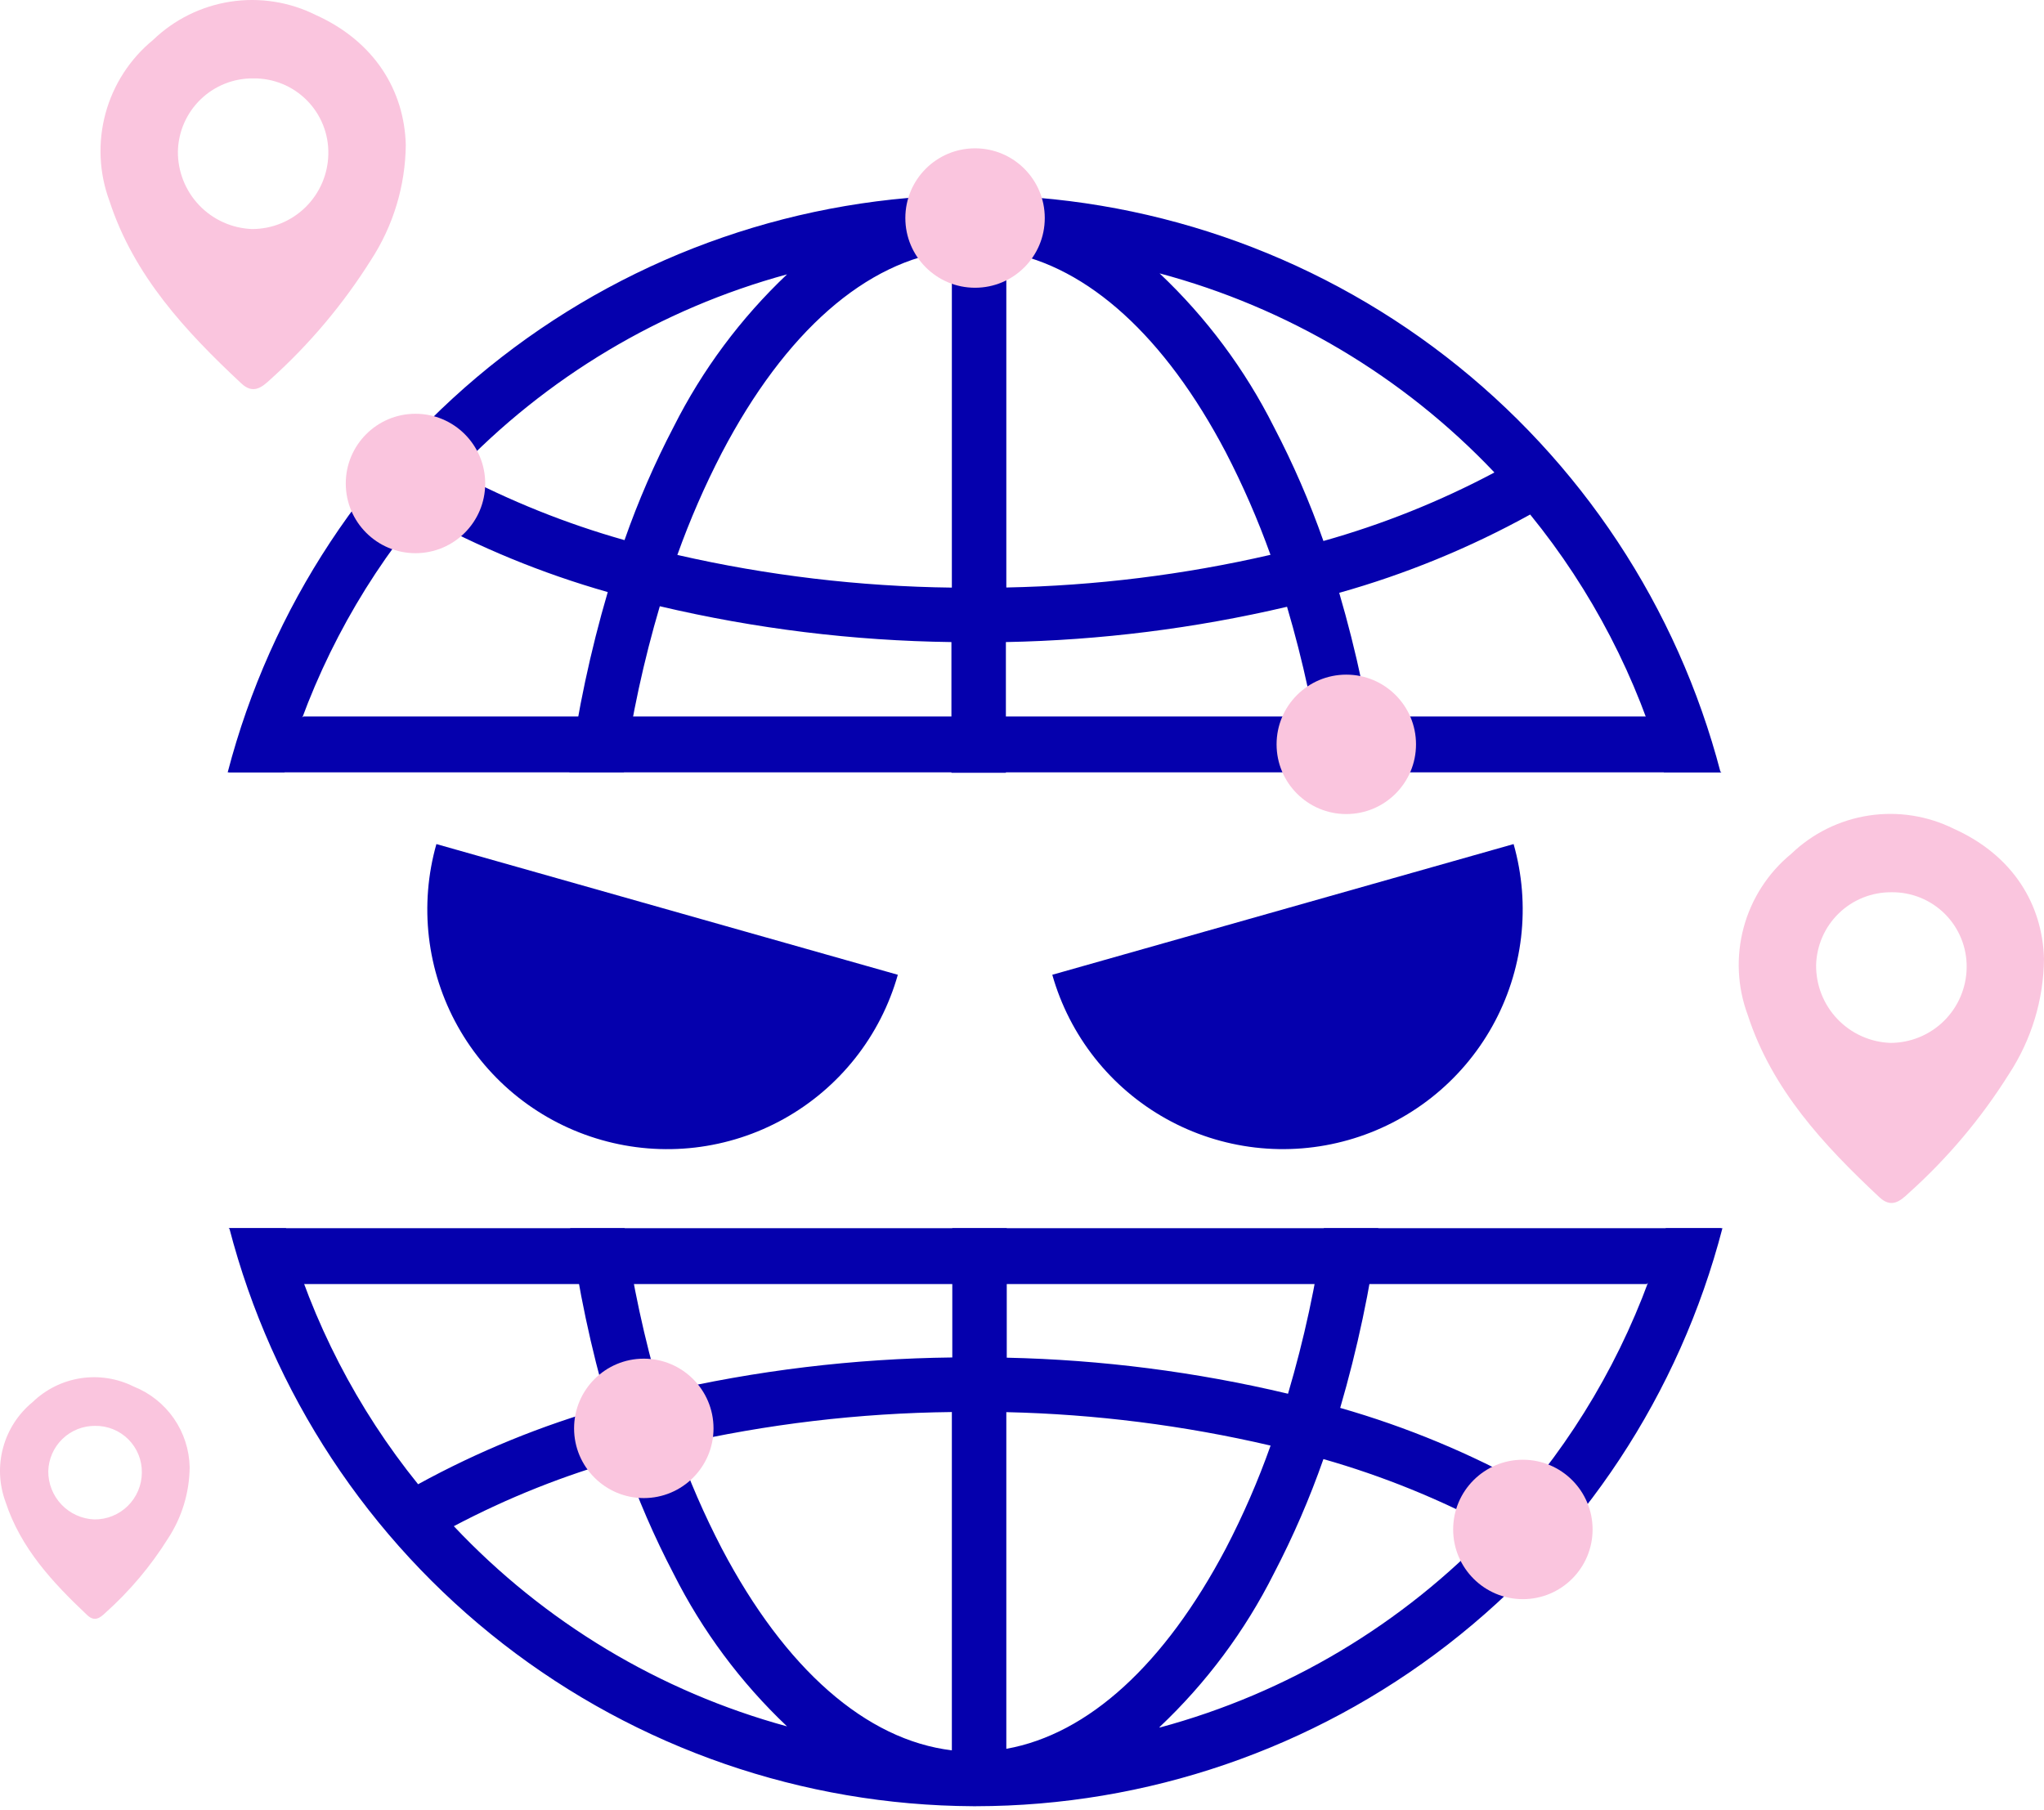 <svg width="385" height="341" viewBox="0 0 385 341" fill="none" xmlns="http://www.w3.org/2000/svg">
<path d="M35.725 276.371C35.683 281.166 34.258 285.847 31.621 289.852C28.387 295.015 24.444 299.697 19.906 303.762C18.88 304.747 17.854 305.568 16.459 304.275C9.934 298.12 3.902 291.657 1.05 282.937C-0.168 279.657 -0.331 276.078 0.585 272.7C1.501 269.323 3.45 266.317 6.159 264.102C8.639 261.708 11.799 260.143 15.206 259.621C18.612 259.1 22.097 259.647 25.179 261.188C28.235 262.402 30.865 264.489 32.741 267.19C34.617 269.89 35.654 273.084 35.725 276.371ZM17.916 268.595C15.62 268.578 13.409 269.463 11.759 271.059C10.109 272.655 9.152 274.835 9.093 277.13C9.075 279.476 9.971 281.737 11.591 283.433C13.211 285.13 15.428 286.129 17.772 286.22C18.938 286.231 20.094 286.011 21.175 285.575C22.256 285.138 23.24 284.492 24.071 283.675C24.902 282.857 25.563 281.884 26.018 280.81C26.472 279.736 26.71 278.583 26.718 277.418C26.737 276.255 26.523 275.101 26.088 274.023C25.652 272.946 25.005 271.966 24.184 271.143C23.363 270.32 22.385 269.671 21.308 269.233C20.232 268.795 19.078 268.578 17.916 268.595Z" fill="#FAC5DE"/>
<path d="M384.999 180.594C384.928 188.311 382.642 195.846 378.413 202.302C373.2 210.622 366.846 218.171 359.537 224.728C357.875 226.308 356.234 227.621 353.997 225.528C343.492 215.7 333.746 205.215 329.191 191.181C327.229 185.898 326.965 180.134 328.437 174.694C329.908 169.254 333.041 164.409 337.398 160.835C341.399 156.987 346.493 154.469 351.98 153.628C357.468 152.787 363.081 153.663 368.052 156.137C379.193 161.163 384.712 170.397 384.999 180.594ZM356.274 168.078C352.58 168.045 349.02 169.465 346.364 172.033C343.708 174.601 342.168 178.111 342.076 181.804C342.042 185.588 343.484 189.235 346.098 191.971C348.711 194.707 352.289 196.315 356.07 196.454C359.843 196.454 363.465 194.969 366.153 192.32C368.841 189.671 370.378 186.07 370.432 182.297C370.465 180.427 370.122 178.57 369.425 176.836C368.727 175.101 367.688 173.524 366.37 172.198C365.052 170.872 363.481 169.824 361.75 169.116C360.019 168.409 358.164 168.056 356.295 168.078H356.274Z" fill="#FAC5DE"/>
<path d="M76.432 27.285C76.357 34.998 74.078 42.53 69.866 48.993C64.64 57.304 58.288 64.851 50.99 71.419C49.307 72.999 47.666 74.312 45.45 72.219C34.924 62.391 25.199 51.906 20.623 37.872C18.661 32.589 18.398 26.826 19.869 21.385C21.341 15.945 24.473 11.1 28.83 7.526C32.829 3.673 37.922 1.152 43.411 0.31C48.9 -0.531 54.516 0.348 59.484 2.828C70.626 7.855 76.165 17.149 76.432 27.285ZM47.707 14.769C44.011 14.73 40.448 16.149 37.791 18.718C35.133 21.287 33.595 24.8 33.508 28.495C33.468 32.277 34.907 35.924 37.517 38.661C40.127 41.397 43.702 43.006 47.481 43.145C51.255 43.146 54.878 41.661 57.565 39.011C60.253 36.362 61.79 32.761 61.844 28.988C61.88 27.121 61.541 25.266 60.846 23.533C60.152 21.8 59.117 20.224 57.803 18.898C56.488 17.572 54.921 16.523 53.194 15.814C51.467 15.105 49.615 14.749 47.748 14.769H47.707Z" fill="#FAC5DE"/>
<path d="M113.324 214.747C119.031 216.371 125.002 216.854 130.895 216.168C136.789 215.482 142.489 213.641 147.671 210.75C152.852 207.859 157.413 203.975 161.092 199.32C164.771 194.665 167.496 189.331 169.112 183.621L82.198 159C80.58 164.704 80.102 170.671 80.791 176.56C81.48 182.449 83.322 188.144 86.213 193.321C89.103 198.498 92.985 203.055 97.637 206.731C102.289 210.407 107.619 213.131 113.324 214.747Z" fill="#0500AD"/>
<path d="M253.973 214.747C248.267 216.368 242.298 216.848 236.407 216.161C230.516 215.474 224.818 213.632 219.639 210.741C214.459 207.851 209.901 203.968 206.223 199.314C202.545 194.661 199.821 189.328 198.205 183.621L285.098 159C286.716 164.704 287.194 170.671 286.505 176.56C285.817 182.449 283.974 188.144 281.084 193.321C278.193 198.498 274.312 203.055 269.66 206.731C265.008 210.407 259.678 213.131 253.973 214.747Z" fill="#0500AD"/>
<path d="M288.32 280.126C276.973 273.788 264.931 268.783 252.434 265.21C255.67 254.12 258.071 242.804 259.616 231.355H249.357C247.881 241.904 245.625 252.328 242.606 262.542C225.237 258.415 207.478 256.139 189.629 255.751V231.355H179.37V255.71C160.84 255.921 142.388 258.15 124.341 262.358C121.367 252.198 119.132 241.837 117.653 231.355H107.394C108.92 242.728 111.3 253.969 114.513 264.984C102.077 268.482 90.079 273.383 78.751 279.593C67.264 265.371 58.796 248.958 53.863 231.355H43.193C51.267 262.415 69.383 289.934 94.721 309.627C120.06 329.321 151.198 340.085 183.289 340.243H183.823C216.003 340.202 247.261 329.491 272.704 309.788C298.147 290.085 316.338 262.501 324.431 231.355H313.762C308.724 249.188 300.063 265.791 288.32 280.126ZM85.481 287.492C95.665 282.115 106.396 277.844 117.489 274.751C120.083 282.215 123.224 289.477 126.886 296.479C132.288 307.219 139.516 316.938 148.245 325.204C124.251 318.651 102.531 305.601 85.481 287.492ZM179.288 329.718C163.161 327.769 147.917 314.453 135.955 291.698C132.674 285.383 129.828 278.849 127.44 272.145C144.453 268.248 161.835 266.184 179.288 265.99V329.718ZM189.547 329.43V266.01C206.312 266.39 222.992 268.501 239.323 272.309C236.967 278.96 234.149 285.439 230.891 291.698C219.38 313.509 205.018 326.661 189.547 329.43ZM218.416 325.327C227.229 317.006 234.52 307.208 239.959 296.376C243.577 289.435 246.69 282.242 249.275 274.853C260.407 278.027 271.165 282.388 281.364 287.861C264.247 305.949 242.462 318.951 218.416 325.43V325.327Z" fill="#0500AD"/>
<path d="M78.915 96.902C90.176 103.107 102.105 108.015 114.473 111.531C111.213 122.645 108.799 133.99 107.25 145.468H117.509C118.992 134.892 121.254 124.44 124.28 114.198C142.288 118.444 160.706 120.707 179.206 120.949V145.57H189.465V120.949C207.302 120.603 225.053 118.375 242.421 114.301C245.438 124.516 247.694 134.94 249.172 145.488H259.431C257.894 134.052 255.493 122.748 252.25 111.674C264.766 108.155 276.835 103.205 288.217 96.922C299.854 111.214 308.43 127.745 313.413 145.488H324.082C315.961 114.374 297.759 86.827 272.324 67.153C246.888 47.478 215.651 36.785 183.494 36.744H182.961C150.891 36.895 119.77 47.638 94.438 67.305C69.106 86.971 50.982 114.457 42.886 145.488H53.575C58.59 127.722 67.216 111.181 78.915 96.902ZM281.446 89.023C271.214 94.457 260.429 98.776 249.275 101.908C246.686 94.541 243.573 87.368 239.959 80.446C234.52 69.614 227.229 59.817 218.416 51.496C242.483 57.923 264.299 70.891 281.446 88.961V89.023ZM189.547 47.495C204.935 50.265 219.442 63.396 230.891 85.207C234.122 91.448 236.932 97.898 239.303 104.514C222.974 108.277 206.3 110.34 189.547 110.669V47.495ZM179.288 47.208V110.69C161.883 110.479 144.551 108.416 127.583 104.534C129.941 97.946 132.737 91.523 135.955 85.309C147.917 62.452 163.161 49.157 179.288 47.208ZM148.245 51.68C139.515 59.946 132.288 69.666 126.886 80.405C123.292 87.287 120.2 94.418 117.632 101.744C106.614 98.632 95.96 94.354 85.85 88.982C102.843 71.073 124.425 58.171 148.245 51.68Z" fill="#0500AD"/>
<path d="M43.05 145.488H324.246L310.151 134.963H57.166L43.05 145.488Z" fill="#0500AD"/>
<path d="M43.05 231.355H324.246L310.151 241.881H57.166L43.05 231.355Z" fill="#0500AD"/>
<path d="M121.263 282.199C128.516 282.199 134.395 276.319 134.395 269.067C134.395 261.815 128.516 255.936 121.263 255.936C114.011 255.936 108.132 261.815 108.132 269.067C108.132 276.319 114.011 282.199 121.263 282.199Z" fill="#FAC5DE"/>
<path d="M286.842 301.238C294.095 301.238 299.974 295.359 299.974 288.107C299.974 280.855 294.095 274.976 286.842 274.976C279.59 274.976 273.711 280.855 273.711 288.107C273.711 295.359 279.59 301.238 286.842 301.238Z" fill="#FAC5DE"/>
<path d="M78.259 104.207C85.512 104.207 91.391 98.328 91.391 91.075C91.391 83.823 85.512 77.944 78.259 77.944C71.007 77.944 65.128 83.823 65.128 91.075C65.128 98.328 71.007 104.207 78.259 104.207Z" fill="#FAC5DE"/>
<path d="M253.584 153.347C260.836 153.347 266.715 147.467 266.715 140.215C266.715 132.963 260.836 127.084 253.584 127.084C246.331 127.084 240.452 132.963 240.452 140.215C240.452 147.467 246.331 153.347 253.584 153.347Z" fill="#FAC5DE"/>
<path d="M183.659 54.204C190.911 54.204 196.79 48.325 196.79 41.073C196.79 33.821 190.911 27.942 183.659 27.942C176.406 27.942 170.527 33.821 170.527 41.073C170.527 48.325 176.406 54.204 183.659 54.204Z" fill="#FAC5DE"/>
</svg>
